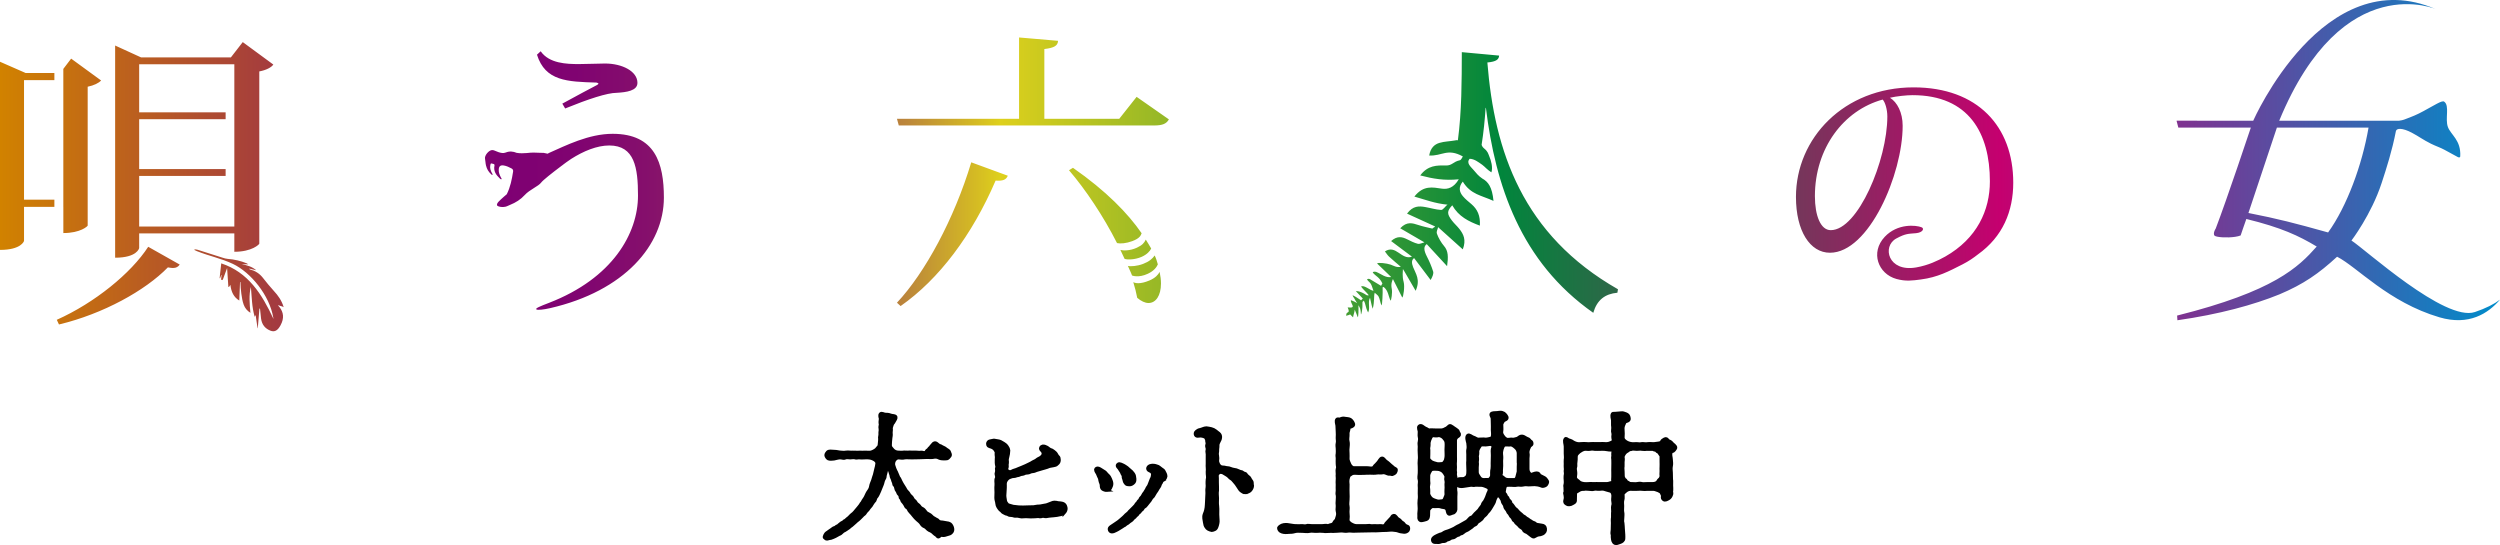 <?xml version="1.0" encoding="UTF-8"?><svg id="_レイヤー_1" xmlns="http://www.w3.org/2000/svg" xmlns:xlink="http://www.w3.org/1999/xlink" viewBox="0 0 884.769 192.91"><defs><style>.cls-1{stroke:#000;stroke-miterlimit:10;stroke-width:1.199px;}.cls-2{fill:url(#_名称未設定グラデーション_2);stroke-width:0px;}</style><linearGradient id="_名称未設定グラデーション_2" x1="884.769" y1="-120.562" x2="0" y2="-120.562" gradientTransform="translate(0 -61.944) scale(1 -1)" gradientUnits="userSpaceOnUse"><stop offset="0" stop-color="#008cca"/><stop offset=".2" stop-color="#c5006f"/><stop offset=".4" stop-color="#00863c"/><stop offset=".6" stop-color="#ded01c"/><stop offset=".61" stop-color="#d4ba24"/><stop offset=".636" stop-color="#bd8939"/><stop offset=".662" stop-color="#aa5f4b"/><stop offset=".688" stop-color="#9a3c59"/><stop offset=".715" stop-color="#8e2264"/><stop offset=".742" stop-color="#850f6c"/><stop offset=".77" stop-color="#800371"/><stop offset=".8" stop-color="#7f0073"/><stop offset="1" stop-color="#d18200"/></linearGradient></defs><path class="cls-1" d="m335.185,185.116c.341,0,1.122.244,1.366.635.244.39.488.732.585,1.513,0,.78-.196.926-.683,1.415-.244.244-1.074.391-1.464.537-.635.244-1.22.293-1.561.194-.439-.146-.879.293-1.122.488-.439.342-.732-.439-.927-.536-.244-.146-.683-.391-.83-.587-.341-.439-1.073-.926-1.659-1.122-.732-.39-.879-.878-1.513-1.22-.732-.244-1.122-.732-1.415-1.22-.244-.39-.78-.829-1.366-1.317-.439-.39-.927-.926-1.269-1.366-.439-.536-.634-.829-1.22-1.415-.488-.39-.585-1.268-1.074-1.464-.439-.196-.536-.732-.683-.927-.146-.196-.341-.635-.634-.927-.244-.244-.439-.439-.585-.975-.146-.585-.537-.439-.537-1.025,0-.293-.049-.585-.537-.977-.195-.146-.244-.633-.488-.975-.342-.488-.488-.781-.488-1.025-.049-.391-.195-.878-.439-1.025-.341-.245-.195-.585-.39-1.074-.196-.488-.244-.537-.391-1.123-.049-.194-.439-.829-.439-1.219,0-.342-.293-.878-.391-1.366-.244-.83-.488-1.269-.878-1.171-.244.048-.391.194-.585,1.122-.098.635-.342,1.074-.342,1.366,0,.39-.097.829-.39,1.22-.391.683-.391,1.415-.732,2.146-.293.585-.585,1.562-.829,2.05-.342.732-.635,1.512-.976,1.951-.293.342-.439.488-.537.977-.049.293-.244.635-.585.927-.293.293-.342.536-.635.926-.341.488-.244.537-.683.927-.439.439-.488.732-.732.977-.244.244-.536.439-.829.926-.244.439-.586.732-.83.878-.196.098-.391.488-.879.879-.341.293-.536.585-.878.829-.585.39-.683.585-.927.781l-.878.78c-.342.342-.683.587-.976.781-.244.146-.391.439-.927.732-.341.196-.78.585-1.025.684-.293.146-.537.194-1.025.683-.293.293-.537.536-1.025.684l-1.318.732c-.634.244-.927.487-1.512.633-.537.098-.781.098-1.366.293-.391.098-.635-.341-.878-.439-.196-.097-.049-.585.146-.926.195-.342.293-.587.927-.977.293-.146.927-.732,1.318-.927.293-.146.732-.633,1.122-.683.391-.049.635-.488.976-.585.391-.049.488-.391.879-.635.244-.146.439-.439.927-.635.488-.146.585-.585.878-.633.293-.049.342-.293.927-.732.341-.245.537-.391.878-.781.244-.293.537-.537.83-.781.195-.097.391-.293.83-.781l.732-.878c.195-.293.391-.39.732-.878.293-.439.537-.585.683-.927.195-.439.488-.536.634-.926.196-.488.927-1.318,1.122-1.855.342-.683.488-1.171.976-1.854.293-.391.732-1.026.83-1.904.049-.439.488-1.415.683-1.952.195-.878.488-1.415.634-2,.196-.83.293-1.171.488-2.049.146-.635.341-1.171.39-1.952.049-.537-.341-1.025-.878-1.366-.488-.293-1.22-.635-2.098-.683-.244-.049-.878-.049-1.561,0-.683.048-1.366.048-1.61,0-.439-.098-1.317.194-1.659,0-.488-.196-1.171,0-1.659,0-.732-.049-1.318-.146-1.659,0-.634.293-1.025.097-1.659,0-.878-.098-1.756.293-2.44.39-.732.097-1.513.146-2.001-.049-.341-.146-.83-.829-.83-1.219s.293-.83.537-1.074c.488-.488,1.269-.293,2.293-.245.976,0,1.757.293,2.44.293.585,0,.927.146,1.659,0,.488-.097,1.074-.048,1.708,0,.683.049,1.074-.048,1.659,0,.683.098,1.366,0,1.708,0,.341.049,1.171.049,1.903,0,.537,0,1.317.098,1.903,0,.39-.048,1.366-.487,1.951-.975.293-.244.391-.536.781-.927.244-.244.341-.439.341-.927,0-.439.196-1.317.146-1.951-.146-.587.196-1.172.098-1.904-.049-.633.195-.926.049-1.707-.195-.684.196-1.317.049-1.659-.098-.293-.049-1.317.049-1.756.049-.342-.488-1.269.049-1.806.342-.342,1.074.146,1.611.196.585.048,1.025-.049,1.903.293.732.293,1.659.048,1.854.683.098.342-.293,1.025-.732,1.708-.146.341-.391.39-.585.926-.146.488-.391,1.074-.342,1.366.098.488-.097,1.171-.049,1.659.098.683-.049,1.268-.098,1.61-.146,1.025-.146,1.855-.195,2.635,0,.733.391,1.026.927,1.659.488.537,1.171.878,2.049.878.585,0,1.171.098,1.61,0,.439-.097.976.049,1.561,0,.732-.048.927-.048,1.659,0,.341,0,.878-.048,1.61,0,.439,0,.879.146,1.611,0,.39-.048.976.391,1.561,0,.146-.097.341-.633.732-.829.341-.146.391-.536.732-.781.341-.194.391-.585.732-.829.391-.391.439-.635.781-.781.732-.39,1.22.635,1.951.878.244.049.391.098.83.391.293.194.976.39,1.366.78.293.293,1.073.537,1.22,1.074.244.536.44,1.025.244,1.317-.293.391-.732.927-1.025.977-.585.097-.732.048-1.464.048-.635,0-1.172-.146-1.611-.39-.585-.293-1.269-.244-1.464-.196-.878.245-1.806.049-2.684.098-1.073.048-2.001.097-2.684.097-.732,0-1.659.049-2.586.049s-1.952-.098-2.537,0c-.83.244-1.415,0-2.147,0-.781,0-1.22.585-1.464.926-.342.488-.439,1.366-.293,1.806.244.781.488,1.562.78,2.049.342.537.195.537.537,1.172.293.536.293.878.537,1.171.341.341.39.78.634,1.171.196.342.391.829.635,1.171.341.488.732,1.122.829,1.317.196.39.44.878.879,1.269.536.487.683,1.073.927,1.268.293.293.781.635,1.025,1.22.244.585.83.732,1.025,1.171.244.585.634.732,1.073,1.122.342.293.488.83,1.122,1.123.585.244.927.683,1.171,1.025.391.585.635.683,1.122.927.488.244.878.487,1.171.829.342.488.927.635,1.172.83.293.293.927.39,1.171.78.244.391.927.488,1.464.488l1.659.293Z"/><path class="cls-1" d="m376.654,181.407c-.39.439-.78.488-1.171.635-.391.097-.878.146-1.464.293l-1.269.146c-.732.097-1.025.048-1.561.146-.585.097-1.171.244-1.61.097-.732-.196-.781.098-1.366.098h-.244c-.488-.196-1.073,0-1.659,0-.44,0-.976.048-1.561.048-.293,0-.635,0-.976-.048-.683-.098-.83,0-1.415,0-.342,0-.585.048-.83.048-.146,0-.342-.048-.585-.097-.293-.049-.83-.245-1.464-.146-.585.048-.78-.196-1.366-.245-.635-.048-1.025-.048-1.317-.293-.342-.244-.781-.146-1.172-.439-.293-.194-.78-.341-.976-.633-.293-.439-.439-.342-.78-.732-.341-.439-.976-1.172-1.025-2.098-.049-.732-.342-1.22-.342-1.952l.049-1.952c0-.635-.098-1.61,0-2.488.097-.977-.244-1.806.146-2.587.293-.585-.293-1.317-.049-1.854.293-.83-.049-1.562.098-1.758.293-.439-.098-1.025-.098-1.756.049-.585-.049-1.074,0-1.415.146-.781-.097-1.317-.049-1.904.098-.39,0-.732-.341-1.219-.244-.391-.342-.537-.879-.878-.634-.391-1.464-.342-1.708-.879-.049-.194-.097-.341-.097-.487,0-.537.439-.878.732-.927.683-.097,1.22-.293,1.415-.293.293.049.976.196,1.464.244.683.098,1.074.293,1.903.83.44.293.879.536,1.269,1.122.244.342.488.732.586,1.416,0,.683-.196,1.756-.342,2.245-.391,1.171-.049,1.61-.146,2.146-.244,1.025.146,1.074-.195,1.903-.244.585.341,1.025.878,1.22.683.244,1.269-.439,2.049-.585.391-.049.635-.244,1.172-.439l1.22-.488,1.366-.585c.391-.146.732-.39,1.317-.633.391-.196.927-.44,1.317-.733.391-.244.976-.39,1.318-.732.488-.439,1.122-.585,1.464-.878.293-.194.976-.829.878-1.415-.097-.488-.146-.684-.488-1.025-.293-.293-.585-.585-.391-.977.293-.633.927-.633,1.464-.439.635.245.976.439,1.22.684.537.487,1.025.536,1.22.633.536.342.878.585,1.268.977.293.244.488.975.927,1.317.244.196.341.585.341.927v.536c-.097.683-.536.927-.732,1.123-.293.341-.732.439-1.317.536-.878.146-1.366.196-2.098.536-.537.146-1.317.439-1.806.537l-1.659.487c-.488.098-1.122.488-1.513.488-1.025,0-1.464.585-2.098.537-.976-.049-1.22.439-1.708.439-.83,0-1.22.487-1.805.487-.293,0-.732.293-1.269.293-.683,0-.879.196-1.269.293-.878.245-1.269.878-1.513,1.269-.293.439-.341,1.074-.293,1.61s-.049,1.171-.049,1.61c-.049.635-.049,1.123-.098,1.61-.098.635.098,1.513.195,2.197.049.439.146.536.439.975.146.196.342.585.879.683.341.049.927.342,1.512.439.488.098.976.049,1.806.196.634.097,1.074,0,1.806.049.439,0,1.025-.049,1.61-.049l2.001-.049c.83-.097,1.122-.244,2.001-.244.488,0,1.561-.293,2.001-.342.635-.048,1.074-.293,1.854-.585.732-.244,1.025-.585,2.196-.39.732.244,1.22.097,2.147.342,1.025.293,1.22,1.365,1.22,1.854,0,.439-.244.977-.586,1.366Z"/><path class="cls-1" d="m391.863,173.502c-.585.049-1.22-.196-1.61-.439-.342-.244-.439-.732-.439-1.268,0-.391-.196-.878-.391-1.366-.098-.293-.146-.439-.146-.585s0-.342-.146-.684c-.244-.536-.391-.732-.635-1.415-.097-.342-.683-.927-.683-1.464,0-.098,0-.245.098-.342.293-.293.683-.342,1.366.049.439.244.683.39,1.708,1.073.293.196.634.781,1.073,1.123.488.39.781,1.074.927,1.415.244.488.439,1.123.439,1.659,0,.488-.244,1.025-.488,1.513-.146.342-.683.635-1.074.732Zm19.908-3.708c-.83.439-.634.927-.976,1.269-.293.293-.244.829-.634,1.317-.391.439-.585,1.025-.781,1.268-.39.439-.488.732-.78,1.171s-.391.83-.781,1.123c-.439.341-.585.927-.78,1.122-.146.196-.537.635-.83,1.025-.391.439-.585.83-.83,1.025-.488.342-.78.488-.927.879-.146.39-.635.487-.878.926-.293.537-.635.439-.879.927-.244.488-.683.536-.878.927-.146.293-.683.488-.927.878-.342.488-.781.683-.976.829-.488.293-.635.635-1.122.83-.244.097-.391.293-.781.585-.439.146-.732.488-1.122.683-.39.196-1.073.684-1.268.781-.391.196-1.074.585-1.513.732-.196.049-.391.097-.537.097-.391,0-.683-.146-.878-.585-.244-.536.098-.926.537-1.219.585-.391.927-.635,1.317-.879.537-.341.78-.536,1.22-.829.439-.293.78-.683,1.22-1.025.488-.39.83-.732,1.122-1.025.244-.245.439-.537,1.074-.977.293-.194.536-.683.878-.926.391-.391.976-.927,1.171-1.172.293-.39.585-.487.781-.926.244-.537.536-.391.78-1.025.146-.342.537-.391.683-.83.195-.585.488-.635.78-1.074.342-.487.391-.829.683-1.122.342-.342.537-.927.683-1.074.293-.342.341-.781.634-1.122.196-.196.44-.635.586-1.123.195-.487.39-1.074.634-1.659.341-.439.488-1.365.488-1.707-.049-.684-.39-1.025-1.122-1.317-1.074-.439-.635-1.659.634-1.806.537-.097,1.22-.049,2.001.244.488.049,1.074.684,1.464.927.635.39.83.536,1.074,1.074.195.342.537.975.537,1.415v.196c-.146.732-.537,1.025-.781,1.171Zm-15.615-5.611c.293,0,.683.196,1.122.39.683.293,1.22.732,1.611.977.293.194.488.536.878.78.439.293,1.025.927,1.317,1.366.341.439.439,1.123.488,1.756.049.781-.097,1.123-.488,1.465-.341.293-.781.633-1.415.585-.683-.049-.878-.049-1.171-.342-.196-.196-.537-.683-.585-1.074-.098-.635-.391-.975-.342-1.415.049-.635-.391-.781-.488-1.22-.146-.537-.635-1.025-.976-1.659-.146-.293-.976-.829-.488-1.366.146-.194.341-.244.536-.244Z"/><path class="cls-1" d="m440.68,174.333c-.488.048-1.122-.439-1.464-.684-.488-.39-.635-.878-1.025-1.366-.196-.244-.488-.732-.683-1.025-.244-.293-.585-.732-.781-.926-.195-.196-.585-.733-.829-.83-.391-.196-.781-.585-.927-.781-.488-.536-1.269-.878-1.61-1.122-.439-.293-.683-.439-1.269-.488-.732-.097-1.415.732-1.366,1.269l.049.975c.049.781-.049,1.025,0,1.464,0,.83.098,2.001.049,2.733-.196,1.122,0,1.903,0,2.732,0,1.172-.098,1.806.049,2.83.098.635.049,1.269.049,2.197-.049,1.268.098,1.903.098,2.732.098.684-.146,1.708-.391,2.343-.195.585-.488.829-.683.926-.391.196-.781.342-1.025.342h-.097c-.927-.196-1.611-.536-1.952-1.171-.293-.439-.439-.83-.537-1.61-.098-1.025-.488-1.756-.049-2.929.244-.585.391-.975.488-1.464.098-.39.244-1.317.244-1.952s.098-1.171.098-2c0-.488.097-1.416.097-2.001,0-.78-.097-1.074.049-1.952.097-.585,0-.926,0-1.415,0-.39,0-1.123.049-1.416.293-.878-.049-1.658,0-2.781.146-.927-.098-1.854,0-2.83.049-1.025-.049-1.707,0-2.781.098-.927-.244-1.464-.049-2.098.244-.732-.391-1.025-.049-1.952.196-.585-.146-.975-.097-1.61-.098-.244-.293-.878-.683-1.074-.244-.097-.732-.342-1.659-.39-.391,0-1.561.439-1.708-.585v-.146c0-.391.195-.635.391-.781.341-.196.634-.536,1.122-.585.83-.146,1.561-.635,2.293-.635h.146c.585.098,1.171.146,1.659.293.634.196,1.025.342,1.512.732.342.342.927.684,1.122.878.537.439.635.977.585,1.465-.049.633-.341,1.073-.439,1.268-.39.683-.488,1.074-.488,1.561.049.635-.146,1.074-.098,1.659.049.488-.244,1.171-.049,1.855.097.878.146,1.122.049,1.659-.146.732.488,2.146,1.317,2.391.635.194,1.025.048,1.561.244.44.146,1.122.049,1.708.342.244.097.927.341,1.22.341.537.049,1.22.245,1.659.488.634.39,1.22.244,1.512.585.439.488.83.098,1.172.732.341.537.78.684,1.073,1.025.293.342.391.83.781,1.22.244.342.244.635.244.927v.293c0,.049.049.049.049.097.049.098.049.196.049.342,0,.536-.293,1.171-.683,1.61-.39.439-.976.684-1.854.83Z"/><path class="cls-1" d="m492.445,183.262c.146-.196.293-.733.781-.781.732-.098.927.878,1.561,1.22.537.293.732.487,1.025.878.195.293.878.536,1.025.829.391.732,1.122.83,1.366.977.146.097.341.341.244.926-.049.488-.537.781-.976.927-.537.146-.732,0-1.366-.049-.683-.048-1.122-.293-1.513-.39-.585-.196-1.025-.097-1.317-.196-.732-.194-1.903.049-2.537.049-1.025.049-1.805,0-2.586.097-.732.098-1.659.049-2.489.049l-2.488.049c-1.025,0-1.561.048-2.489.048-.78,0-1.756.098-2.488,0-1.025-.146-1.61.196-2.44.049-.635-.146-1.611-.097-2.489,0-.976.097-1.61.049-2.44.049s-1.903.146-2.489,0c-.78-.098-1.659-.049-2.39,0-.83.048-1.757-.196-2.44,0-.878.194-1.805,0-2.44,0-.732,0-1.659-.098-2.391,0-.732.194-1.464.39-2.488.341-.732.098-1.806.146-2.537-.146-.927-.341-.927-.829-1.074-1.122s.244-.683,1.074-1.123c.83-.341,1.903-.293,2.537-.146,1.073.098,1.561.342,2.488.294.585,0,1.074.097,1.854,0,.488-.098,1.269.244,1.806,0,.391-.196,1.366,0,1.854,0s1.366.048,1.854,0c.683-.049,1.22.048,1.952,0,.781-.049,1.317-.196,1.952,0,.244.048.488-.245,1.122-.342.536-.098.927-.391,1.073-.781s.635-.683.83-1.074c.146-.39.195-.633.342-1.122.195-.684.195-1.074,0-1.903-.147-.537.049-1.269,0-1.952-.098-.585-.049-1.025,0-1.855.049-.585.097-1.415,0-1.806-.196-.439.049-1.464,0-1.854-.049-.439,0-1.074,0-1.855,0-.829-.098-.975,0-1.854.097-.391-.098-1.317,0-1.855.049-.39-.147-1.366,0-1.806.293-.78,0-1.025,0-1.854,0-.781-.049-1.074,0-1.855.049-.439-.196-.975,0-1.806.049-.39.049-1.122,0-1.854-.049-.342-.147-1.22,0-1.806.195-.732-.049-1.415,0-2.098.049-.439.049-1.415,0-2.049l-.098-2.098c-.049-.585-.488-1.61-.049-2.148.244-.293.879.049,1.22-.146.341-.194.976-.39,1.708-.194.439.097,1.171.048,1.708.341.342.196.83.635,1.122,1.416.341.683-.439,1.122-1.171,1.268-.439.098-.391.537-.488,1.026-.195.633-.293.975-.244,1.658.049.488-.244,1.758,0,2.343.195.732.049,1.903,0,2.391-.098.683,0,1.268,0,1.854,0,.781.049,1.269,0,1.903-.049.537.39,1.562.683,2.148.391.732,1.025,1.122,1.366,1.122h4.733c.781,0,1.513.293,2.148,0,.39-.194.488-.683.878-.975.39-.293.536-.635.83-.878.439-.391.878-1.562,1.464-1.562s.927.878,1.464,1.171c.391.245.878.684,1.074.879.391.439.78.633,1.025.878.391.39.683.633,1.171.829.293.097.293.39.146.878-.195.684-.683.732-.927.927-.488.342-.732-.049-1.22,0-.634.097-1.025-.244-1.269-.293-.537-.146-.634-.293-1.171-.196-.927.196-1.317-.049-2.196.098-.732.146-1.561.048-2.147.048-.878-.048-1.61.049-2.098.049l-2.05.049c-.537,0-1.561-.146-2.147,0-.439.097-.732.439-1.171.683-.293.146-.537,1.122-.585,1.415-.196.977.097,1.806,0,2.44,0,1.025-.049,1.708,0,2.391.097,1.025,0,1.561,0,2.391,0,.585-.196,1.561,0,2.342.146.732-.098,1.708,0,2.391.097.635.097,1.952,0,2.44-.049.487.341.926,1.025,1.415.391.244,1.269.684,1.952.684h3.416c.78,0,1.269-.148,1.659,0,.439.097,1.269-.049,1.659,0,.391,0,.878.097,1.561,0,.585-.098.927.244,1.561,0,.634-.245.488-.733.927-1.074.244-.196.488-.537.878-.927l.78-.829Z"/><path class="cls-1" d="m515.178,180.383c0,.293-.488,1.074-.927,1.122-.732.146-1.171.585-1.513.342-.536-.39-.39-1.22-.683-1.659-.196-.39-.683-.585-1.172-.635-.78-.048-1.269-.439-2.049-.341-.732.048-1.074,0-1.806,0-.585,0-1.464,1.025-1.464,1.464l-.049,1.806c-.098.732-.196,1.122-.732,1.317-.439.196-1.073.244-1.512.39s-1.025-.146-1.074-.78c0-.585.049-.927,0-1.659.049-.878.196-1.61.098-2.44-.049-.732-.098-1.756,0-2.342.146-.781.098-1.562.049-2.391-.049-.975.098-1.756,0-2.391-.097-.683.196-1.659,0-2.342-.244-.585-.049-1.659,0-2.391,0-.537.049-1.464,0-2.342-.049-.635-.097-1.806,0-2.391.146-.635,0-1.659,0-2.294-.049-.732-.049-1.464,0-2.293.049-.342-.195-1.269,0-1.806.098-.391.196-1.123,0-1.758-.097-.341,0-1.365,0-1.804,0-.488-.536-1.465-.049-1.904.683-.633,1.513.488,2.147.733.683.244,1.074.732,1.464.633.391-.097,1.269,0,1.903,0,.488.049,1.171-.048,1.903,0,.635.049.927-.048,1.415-.244.488-.293.488-.244.878-.439.342-.196.439-.439.976-.83.196-.146.83.196.976.342.342.293.635.439,1.122.781.537.488.878.488.976.975.049.391.341.537.391.83.097.536-.391.683-.83,1.025-.391.342-.585.878-.585,1.122v5.66c0,.684.049,1.513,0,1.952-.098.684,0,1.366,0,1.903,0,.781-.098,1.171,0,1.513.146.342-.146.878.049,1.513.098.196.098.585.049.829-.049.245-.049.342-.049.635v.585c.098-.342.391-.585.83-.732.585-.196,1.073-.196,1.903-.196.488,0,.878-.341,1.122-.536.488-.39.537-.975.585-1.317.098-.781,0-1.317,0-2.245,0-.732-.097-1.513,0-2.294.049-.536-.049-1.365,0-2.245,0-.633-.097-1.171,0-1.61.244-.78.049-1.806,0-2.439-.195-.83-.634-2.05-.049-2.636.439-.439,1.366.488,1.903.635.585.146,1.269.732,1.757.732.732,0,1.805-.146,2.732,0,.439,0,1.22-.194,1.561-.293.341-.097.732-.244.78-.635.196-1.025,0-1.804,0-2.39.049-.977,0-1.416,0-2.098l-.049-1.952c0-.585-.927-1.562-.098-1.855.391-.146.537-.097,1.074-.146.439-.048.927,0,1.61-.146.585-.097,1.269.196,1.513.342.342.244.732.683,1.025,1.317.196.732-.635.878-1.074,1.171-.244.146-.78,1.123-.78,1.416,0,.878.097,1.659,0,2.245-.196.732.097,1.365.585,2,.293.391.487.684,1.171,1.025.487.245,1.659-.146,2.146,0,.293.098.878-.097,1.464-.244.488-.097.879-.585,1.269-.732.439-.196.878-.098,1.268.097.439.245,1.026.635,1.318.684.439.097.78.732,1.025.878.341.146.439.439.439.878,0,.487-.585.487-.83,1.025-.536,1.122-.633,1.659-.585,2.196.196.83,0,1.22,0,1.952v3.806c0,.927.488,1.416.781,1.758.342.39.635.048,1.707-.245.83-.244,1.416-.048,1.611.537.097.293.926.536,1.756,1.025.536.341.585.585.829.878.342.439.342.635.098,1.122-.245.488-.293.585-.878.83-.587.194-.781.146-1.123,0-.732-.342-1.952-.488-2.391-.488l-2.098.097c-.732-.048-1.122-.146-1.952.049-.732.196-1.365-.049-2.098.049-.732.194-1.512.048-1.951.048-.342,0-1.269-.048-1.562,0-.342.049-.878.342-.927,1.123-.097.878-.487,1.464.245,2.098.194.194.244.829.585.975.244.097.39.878.585,1.025.488.439.683.635.732,1.123,0,.293.536.487.829,1.025.098.194.635.927.83,1.025.341.196.732.683.927.927.146.146.732.732.975.878.536.39.585.683,1.025.829.39.146.732.635,1.074.781.293.097.927.683,1.171.781.293.097.732.585,1.22.683.635.146.683.585,1.22.683.487.049.926.196,1.756.293.683.098,1.122.342,1.22,1.22.097.878-.342,1.171-.488,1.366-.245.342-.781.488-1.22.635-.244.049-1.025.097-1.415.342-.635.293-.879.536-1.074.487-.391-.097-.927-.585-1.269-.829-.39-.245-.829-.732-1.171-.83-.536-.194-.927-.439-1.074-.878-.194-.39-.683-.683-1.025-.878-.439-.293-.536-.635-.926-.927-.342-.293-.83-.683-.927-.975-.245-.488-.732-.439-.83-.975-.194-.537-.536-.732-.78-1.026-.245-.341-.391-.878-.732-1.073-.196-.098-.391-.878-.684-1.171-.39-.439-.585-.684-.732-1.416-.049-.439-.829-1.171-.829-1.659s-.293-.633-.537-1.122c-.146-.391-.439-.488-.635-.732-.293-.391-.732-.146-.926.194-.585.879-.684,1.562-.83,2.001-.194.536-.683,1.171-.829,1.513-.146.341-.732,1.122-.878,1.366-.293.439-.732.683-1.074,1.317-.195.341-.976.829-1.22,1.22-.341.585-.634.829-1.269,1.268-.244.146-.683.342-.878.732-.293.488-.488.585-.878.732-.488.196-.634.537-.878.684-.439.293-.683.439-.927.633-.488.342-.585.439-.976.585-.39.146-.585.245-.975.585-.488.391-.683.537-.976.537-.488.048-.635.536-.976.536-.293,0-.537.146-1.025.488-.439.39-.732.39-1.074.439-.634.097-.83.39-1.025.488-.488.244-.878.146-1.025.39-.146.196-.732.439-1.22.39-.537-.048-1.122.342-1.464.342-1.22-.097-1.903.196-2.147-.585-.244-.732.488-1.268,1.22-1.61.391-.146,1.025-.536,1.269-.585.293-.097.635-.097,1.074-.391.683-.487,1.22-.633,2.049-.878.683-.244,1.269-.536,1.903-.829.39-.196,1.171-.781,1.854-1.025.634-.342,1.073-.635,1.805-1.025.683-.342,1.074-.537,1.659-1.269.293-.341.488-.536.83-.633.293-.098.439-.146.83-.684.341-.488.585-.635,1.171-1.22.439-.439.732-.633,1.025-1.219.098-.196.732-.83.878-1.22.146-.635.439-.878.781-1.317.244-.342.585-1.172.683-1.366.146-.245.244-.781.536-1.464.196-.488.488-.781.44-1.366-.049-.635-.488-.781-1.025-1.025-.927-.391-1.415-.585-2.342-.537-.585.049-1.317-.097-1.659,0-.585.196-1.025-.097-1.61,0l-2.245.342c-.634.097-1.464.244-2.293-.196-.635-.439-.732-.585-.878-.975,0,.146.049.342.049.439.049.635,0,1.756.049,2.245.196.975.049,1.268.049,2.245v4.587Zm-9.613-10.247c.098.683.098,1.22,0,1.513-.195.732,0,1.268,0,1.561,0,.635.049.878,0,1.513,0,.342.439,1.22.976,1.707.634.537,1.561.733,1.952.879.683.244,1.269,0,1.805,0,.488,0,.879-.391,1.025-.879.195-.585.585-1.122.488-1.707-.049-.293,0-1.122,0-1.513,0-.293.098-.878,0-1.561-.049-.488.146-.781,0-1.513-.244-.684.049-1.22,0-1.513-.098-.39-.488-1.122-1.025-1.708-.342-.39-1.269-.878-1.952-.878-.341,0-1.22-.097-1.806,0-.537.098-.683.342-.976.878-.39.635-.536,1.269-.488,1.708v1.513Zm.976-6.734c.391.342,1.561.635,1.952.732.39.146,1.22.049,1.805,0,.488-.048.585-.146,1.025-.781.293-.39.39-.829.488-1.512.098-.585,0-1.904,0-2.733,0-.732.146-1.756,0-2.684-.098-.536-.439-.975-.927-1.513-.536-.585-1.512-.927-1.854-.781-.634.196-1.512,0-1.805,0-.342,0-.732.293-.927.781-.293.684-.439.927-.537,1.464-.146.439,0,.977-.097,1.513-.146.585-.146.878-.049,1.464.049.977-.049,1.708-.049,2.636,0,.683.293.878.976,1.415Zm16.2,3.659c0,.781.391,1.172.78,1.806.342.635.976.927,1.611.927.391,0,1.317-.097,1.561,0,.341.097,1.269-.732,1.269-1.61,0-.536-.049-1.513.146-2.245.097-.585.049-1.464.049-2.001,0-.633.049-1.561.049-2.049,0-.39.049-.829,0-1.22-.097-.829,0-1.317,0-1.61,0-.39.439-.829.146-1.317-.585-.927-1.61-.342-2.537-.342-.293,0-1.172-.048-1.561,0-.244.049-.391.293-.83.977-.293.488-.635,1.171-.488,1.854.049.781-.293.977-.097,1.758.097.829-.146,1.415-.049,1.804.098.488-.049.977-.049,1.611v1.658Zm13.224,2.733c.488,0,.829-.536.927-.975.097-.537.39-1.317.488-1.904.048-.536-.049-1.073,0-1.658,0-.439.097-1.318,0-1.659v-1.659c-.049-.39.048-1.074,0-1.708-.098-.683-.342-1.317-.977-1.854-.536-.488-1.268-1.074-1.854-.977-.439.098-1.074-.048-1.708,0-.293,0-.781.196-.975.733-.196.487-.342.732-.439,1.365-.245.927.048,1.855,0,2.537-.049.585-.098,1.562-.049,2.001,0,.39.049,1.268-.049,1.952-.097.732.098,1.268-.146,1.952-.293.633.585.78.977,1.219.536.585,1.219.635,2.098.635h1.707Z"/><path class="cls-1" d="m566.31,157.059c.585,0,.926-.098,1.658,0,.391.048,1.269.048,1.952-.293.342-.146.585-.196.927-.488.39-.342-.049-1.22,0-1.708.049-.633.146-1.025,0-1.365-.244-.684.097-1.513-.049-2.294-.097-.439,0-1.268-.048-2.196-.049-.635-.439-1.513-.049-2.245.097-.196.536-.049,1.22-.146.635-.097,1.074-.049,1.756-.146.732-.097,1.025.097,1.756.342.635.244.977.633,1.074,1.415.293,1.025-1.025,1.123-1.317,1.317-.244.146-.293.635-.585,1.123-.342.78-.293,1.464-.245,1.854.098.635.049,1.708,0,2.636,0,.683.537,1.122,1.026,1.464.439.293,1.122.633,2,.732.342.097,1.269,0,1.806,0,.683,0,1.122.194,1.756,0,.439-.098,1.513.194,2.294,0,.975-.098,1.659.097,2.293,0,.391-.049,1.269-.146,1.513-.196.391-.097.878-.146.977-.439.194-.536.536-.683,1.122-1.025.536-.244.781,0,1.025.342.293.439.927.439,1.269.829.39.488.683.732,1.073,1.025.293.245.537.635.488.878-.049.293-.488.732-.585.927-.196.342-.878.293-.975.488-.488,1.073,0,1.903,0,2.781.097.635.146,1.756,0,2.294-.196.926,0,1.61,0,2.293l.048,2.294c.146.829,0,1.561.049,2.293,0,.439.097,1.269.049,1.562-.196.732.097,1.074,0,1.415-.245.927-.635,1.317-1.025,1.562-.488.293-1.269.781-1.758.39-.39-.342-.487-.488-.39-1.122.049-.488-.196-.684-.39-1.171-.146-.342-.293-.488-1.123-.878-.829-.342-1.513-.537-2.098-.488-.536.048-1.22-.049-1.806,0-.585.048-1.219.097-1.854,0-.488-.098-1.366,0-1.855,0-.487-.049-1.513.048-1.854,0-.635-.098-1.464.146-2.001.585-.439.39-1.025.829-1.074,1.171-.048.439.146,1.513-.097,2.148-.196.536-.049,1.561-.049,2.049,0,.829-.097,1.61,0,2.049.196.878.049,1.464.049,2.049-.049.927-.146,1.366.049,2.001.097.683.097,1.464.146,2.049l.146,2.049c.048.439,0,.83,0,1.366,0,.635-.684,1.122-1.22,1.268-.829.293-1.317.537-1.806.342-.781-.342-.829-1.317-.878-1.806-.146-.585.097-.878-.097-1.219-.196-.537.097-1.611.048-2.05,0-.487.049-1.22.049-2.049,0-.878-.097-1.122.049-2,.048-.488-.049-1.465.048-2.05.049-.487-.146-1.513,0-2,.293-.83.049-1.123,0-2.049-.048-.587.196-1.562,0-2.148-.097-.39-.293-1.025-1.073-1.171-.585-.097-1.513-.488-2.001-.585-.488-.146-1.22-.049-1.756,0-.635.048-1.366-.196-1.806,0-.585.194-1.366,0-1.806,0-.585,0-1.268-.146-1.756,0-.878,0-1.366.097-2.049.585-.781.439-1.123.635-1.025,1.074.048.878-.098,1.365-.049,2.098.097.878-.488,1.025-.975,1.317-.587.439-1.465.39-1.659.341-1.171-.487-1.074-1.025-.977-1.415.488-1.61-.293-2.44,0-2.879.196-.244,0-.927.049-1.415.049-.684-.196-.732.049-1.464.194-.878-.098-1.855,0-2.879.048-.342.194-.975.048-1.464-.097-.391.146-.781,0-1.464-.048-.245,0-.927,0-1.416,0-.439-.048-1.074,0-1.464.146-.732,0-1.513,0-2.148v-2.488c0-.878-.536-1.952-.048-2.635.293-.439.633.146,1.171.342.341.097.829.244,1.074.39.536.39,1.219.781,2.049.927.439.097,1.22,0,1.561,0,.488,0,.878-.098,1.61,0,.342.048,1.026.097,1.562,0,.342-.049,1.22,0,1.61,0h1.708Zm4.537,10.393c0-.585-.049-1.513,0-2.342.049-.732,0-1.659,0-2.391,0-.488-.146-.684,0-1.269.049-.244-.146-1.025.146-1.756.097-.342-.488-.488-1.074-.488-.829,0-1.219-.194-2.049-.244-.732-.049-1.025,0-1.707,0-.732,0-1.123.049-1.708,0-.39-.097-1.074-.146-1.854,0-.733.097-1.22-.097-1.855,0-.683.146-1.317.536-1.855.927-.78.732-1.122,1.025-1.122,1.806,0,.585,0,1.365-.097,1.804-.146.733.048,1.465-.098,1.806-.194.391-.097,1.123,0,1.61.098.635,0,1.269-.048,1.611-.146.78.194,1.171,1.025,1.756.244.244.536.536,1.025.683.196.049.439.196,1.025.245.342,0,.975.097,1.756,0,.684-.098,1.123.048,1.806,0,.683-.049,1.122,0,1.806,0h1.756c.585,0,1.22.097,2.098-.245.244-.097.536-.097.732-.146.244-.048.39-.097.39-.194,0,0-.048-.196-.048-.245-.098-.196-.098-.439-.098-.683,0-.342.049-.635.049-.977v-1.268Zm12.102-8.491c-.488.049-1.171.097-1.806,0-.537-.146-1.22,0-1.855,0-.683,0-1.464-.196-1.806,0-.293.146-.683,0-1.025.293-.293.293-.536.342-1.025.683-.635.488-1.122,1.513-1.074,1.855.146.683.049,1.317,0,1.659-.048.39.049,1.366,0,1.659-.146.487,0,1.171,0,1.658,0,.587.049,1.026.049,1.659,0,.537.146.439.293.927s.635.439.781.878c.196.488.683.439.975.732.245.245.635.245,1.074.245.684,0,1.366.097,1.806,0,.439-.098,1.122-.196,1.806,0,.39.097,1.171,0,1.854,0h1.806c.83,0,1.659-.196,2.049-.977.146-.342.635-.635.781-.878s.342-.781.293-.975c-.097-.439,0-1.025,0-1.659,0-.391-.048-1.22,0-1.61.049-.439,0-1.269,0-1.659v-1.659c0-.39,0-.585-.341-.927-.196-.196-.44-.829-.733-.927-.536-.146-.487-.633-1.025-.683-.439,0-.633-.293-1.025-.293h-1.854Z"/><path class="cls-2" d="m864.981,35.958c-.742-.506-3.319,1.227-7.307,3.378-2.391,1.296-3.715,1.823-6.893,3.015-.249.093-1.201.346-1.793.381l-.591-.003h-41.765c22.578-54.75,56.352-39.094,55.528-39.452-39.796-17.286-64.727,39.452-64.727,39.452h-16.117c-4.411,0-11.264-.061-11.021,0l.637,2.438h25.653s-8.588,25.74-12.421,35.709c-.43.651-.644,1.412-.644,1.738,0,.761.203.971,1.386,1.188,1.721.326,5.908.387,8.076-.473,0,0,1.537-4.574,2.014-5.83,12.416,3.033,18.564,5.949,24.912,9.752-6.477,7.303-15.069,15.821-49.413,24.434l.11,1.656c14.63-2.067,27.075-5.473,36.11-9.166,8.468-3.565,13.905-7.338,20.4-13.32,7.078,3.581,18.11,16.108,36.22,21.441,10.454,3.081,17.276-1.373,21.434-6.249-2.071,1.566-4.919,3.049-8.89,4.387-10.585,3.563-38.816-22.212-43.675-25.304,0,0,6.979-9.114,10.659-20.303,1.727-5.251,3.73-11.488,5.08-18.479l.012.006c.206-.937,2.104-1.231,5.61.62,2.506,1.323,3.874,2.441,6.76,3.882,1.732.864,3.319,1.353,4.792,2.158,2.522,1.38,4.255,2.34,4.704,2.566.267.138.848.327.88-.298.289-5.709-3.278-7.464-4.357-10.296-1.114-2.928.722-7.609-1.362-9.031v.003Zm-69.245,39.421l10.071-30.212h32.438c-2.259,13.148-7.641,27.866-14.311,37.102-11.699-3.271-17.716-4.838-28.198-6.891h0Zm-83.231-10.738c0-19.846-12.588-33.721-35.282-33.721-24.624,0-41.622,18.009-41.622,38.774,0,12.036,4.962,19.754,12.037,19.754,13.782,0,25.727-27.748,25.727-44.93,0-4.685-1.929-8.361-4.502-9.923,2.297-.55,5.972-.918,7.993-.918,20.03,0,27.38,13.598,27.38,30.504,0,10.238-4.549,20.234-15.822,26.632-2.66,1.467-5.97,3.076-10.238,3.83-10.013,1.767-12.183-7.468-7.068-10.234,3.383-1.831,4.35-1.64,6.957-1.877,2.429-.221,3.092-1.656,1.988-2.098-1.934-.774-8.503-1.436-13.024,3.378-5.218,5.557-2.298,13.142,4.131,14.917,3.335.921,5.641.572,8.636.184,6.007-.778,9.963-2.912,14.82-5.382,2.089-1.062,3.905-2.323,5.36-3.471,8.833-6.286,12.53-15.301,12.53-25.419h0Zm-64.592,16.815c-3.584,0-5.605-5.145-5.605-12.037,0-16.998,10.198-30.413,23.981-34.18.826.826,1.653,3.399,1.653,5.972,0,15.436-10.382,40.244-20.029,40.244h0Zm-75.302,20.923l-.204,1.219c-4.369.406-7.213,2.54-8.534,7.111-25.806-18.084-34.645-45.211-37.998-72.541h-.102c-.29,4.341-.723,8.713-1.417,13.075.117.409.356.85.849,1.255,1.466,1.208,1.458,1.895,1.89,2.884.593,1.355,1.315,3.92.722,5.615-1.185-.847-1.12-.78-1.808-1.411-.517-.474-.969-.941-1.44-1.27-1.412-.988-2.739-2.053-4.438-2.125-1.311,1.481.377,2.809,1.278,3.858,1.099,1.281,1.785,2.189,3.182,3.13,2.124,1.168,3.498,3.025,3.972,7.922-4.24-1.968-8.053-2.229-10.871-6.833-1.655,2.036-1.17,3.72.027,5.157.903,1.083,2.02,1.939,3.075,2.852,2.036,1.762,3.178,4.05,2.939,7.575-3.972-1.47-7.526-3.23-9.766-7.19-1.91,2.026-1.947,3.021-.084,5.433.808,1.054,1.813,1.909,2.626,2.957,1.418,1.82,2.475,3.82,1.187,7.205-2.971-2.674-5.713-5.139-8.754-7.873-.058.746-.702,1.43-.393,2.355.467,1.372,1.561,3.247,2.479,4.29,1.558,1.767,1.563,3.897,1.109,7.173-2.651-2.875-4.874-5.289-7.207-7.815-1.09.813-1.144,2.068.097,4.471.853,1.651,1.603,3.404,2.173,5.221.224.724-.163,1.75-.883,3.014-1.923-2.549-3.848-5.094-5.852-7.751-.963.71-.904,1.744-.341,3.218.88,2.295,2.668,4.397.889,8.363-1.451-2.508-2.674-4.619-3.898-6.724-.198-.337-.403-.663-.609-.99-.004.767-.309,2.582.264,4.591.446,1.574-.099,5.324-.492,5.509-1.103-2.183-2.208-4.363-3.307-6.545-.173.457-.826,1.553-.405,3.493.268,1.235-.155,4.055-.433,4.146-.809-1.612-.748-3.477-2.432-4.837-.129.035-.254.068-.383.102.097,2.081-.143,6.365-.364,6.429-.507-.902-.558-2.252-1.065-3.153-.323-.574-.921-.88-1.36-1.337-.408,1.22.005,2.992-.706,5.676-.474-1.259-.613-2.607-.968-3.899-.867,1.498.155,3.736-.669,5.204-1.053-2.064-.728-2.728-1.537-4.235.003.31-.482.305-.465.596.125,2.499-.383,4.293-.527,4.356-.123-2.193-.364-2.404-.915-3.284.12,1.507.004,4.193-.207,4.264-.346-.776-.449-1.296-1.074-2.706-.157,1.334-.475,1.708-.596,2.735-.487-.482-.778-.776-1.09-1.086-.243.393-1.067.269-1.298.647-.288-2.118,1.647-.424.474-3.083,3.458.426.843-1.353,1.157-2.559.903.317,1.578.666,2.198,1.041-.152-.251-.401-.635-.676-1.041-.363-.829-.606-.867-.968-1.698.133-.138,1.964.977,3.032,1.751.204-.211.412-.42.617-.633-.806-.854-1.613-1.707-2.423-2.561.123-.143,1.455-.162,3.759,1.36.212.142.525.068.788.043-.819-1.084-1.95-1.975-2.746-3.07,1.075-.702,3.067,1.316,4.401,1.492-.339-.795-.484-1.639-.914-2.413-.319-.569-1.056-1.031-1.372-1.598.149-.198.503-.327.997-.133,1.509.952,2.463,1.436,3.969,2.385.113-.17.361-.679.474-.851-1.118-2.341-2.325-2.463-3.418-3.86.091-.226.434-.405,1.204-.226,1.961.806,3.235,2.146,5.338,1.834-1.666-1.601-3.335-3.2-5-4.801.241-.441,3.427-.094,4.816.408,1.095.396,2.047,1.085,3.582.763-1.392-1.183-2.794-2.35-4.145-3.585-.572-.518-.996-1.232-1.487-1.858,3.979-2.592,5.81,3.223,9.573,1.855-2.556-1.909-4.9-3.662-7.382-5.525,2.233-1.977,3.952-1.478,5.691-.614,1.219.606,2.445,1.25,3.75,1.577.688.173,1.545-.312,2.35-.505-2.933-1.706-5.601-3.259-8.569-4.982,2.401-2.537,4.378-1.813,6.439-1.147,1.84.6,3.082.812,4.968,1.268.083-.299.85-.467.931-.767-3.24-1.482-6.481-2.968-9.924-4.542,2.089-2.812,4.252-2.711,6.434-2.326,1.876.325,3.712.914,5.609,1.026.75.045,1.562-1.423,2.297-1.863-4.427-.425-7.673-1.694-11.747-2.865,3.246-4.136,6.542-3.246,9.744-2.805,2.074.291,4.217-.304,5.972-3.313-5.08.51-9.072-.172-13.641-1.369,2.688-3.605,5.9-3.592,9.066-3.515,2.262.057,2.562-1.355,4.952-1.851.499-.101.917-1.159,1.061-1.354-5.49-3.053-7.417-.043-11.906-.332.472-2.739,1.915-3.937,3.576-4.449,1.818-.557,3.727-.542,5.59-.887.128-.023.256-.048.383-.073l.605.009c1.373-10.408,1.357-20.914,1.39-31.177l13.207,1.218c-.102,1.322-.914,2.134-4.166,2.439,2.54,31.496,12.396,60.959,46.228,80.264l-.004.002Zm-228.876-44.933l12.933,4.742c-.539,1.293-1.508,1.94-4.311,1.725-8.299,19.291-20.046,34.918-33.626,44.403l-1.293-1.185c9.915-10.562,20.262-29.638,26.297-49.684h0Zm69.945-15.196c-.862,1.51-2.156,2.156-5.281,2.156h-90.314l-.647-2.372h43.218V13.26l13.795,1.185c-.108,1.726-1.294,2.48-4.85,2.911v24.679h26.512l6.143-7.759,11.424,7.975h0Zm-13.047,55.245c-.442-1.276-.93-2.071-1.463-3.383,1.015.255,3.366.05,5.351-.707,2.179-.831,3.313-1.825,4.132-2.992.669,1.449.705,1.834,1.115,3.145-.406.96-1.345,2.297-3.523,3.315-3.396,1.588-5.611.621-5.611.621h0Zm9.77-1.271c.32,1.499.474,2.879.474,4.117,0,4.31-1.832,6.897-4.419,6.897-1.185,0-2.586-.646-3.987-1.832-.326-1.771-.799-3.632-1.394-5.555.667.367,2.344.838,5.745-.603,2.054-.87,3.072-2.029,3.582-3.023h0Zm-2.989-8.272c-.418.944-1.531,2.135-3.41,2.958-2.355,1.032-5.085,1.059-6.005.697-.391-.882-1.055-2.268-1.479-3.155.933.274,3.406.343,5.832-.792,1.95-.912,2.56-1.662,3.156-2.862.504.814,1.48,2.369,1.906,3.153h0Zm-12.088-1.921c-4.821-9.533-11.2-19.04-16.997-25.783l1.401-.862c11.768,8.2,19.485,16.154,24.303,23.164-.312.788-.618,1.779-3.34,2.799-2.102.788-4.197.952-5.367.682Zm-196.319-49.354c3.827-2.115,11.38-6.143,12.387-6.647.201-.202.403-.302.403-.403,0-.201-.302-.302-.705-.403-10.273-.302-18.128-.504-21.048-9.87l1.309-1.208c3.021,4.33,9.165,4.531,13.495,4.531,3.323,0,6.747-.201,9.265-.201,6.043,0,11.481,2.719,11.481,6.848,0,2.82-3.928,3.323-7.352,3.524-3.323,0-10.071,2.216-18.229,5.54l-1.007-1.712h.001Zm3.148,19.553h0c-.515.381-1.211.816-1.728,1.199-.299.223-.599.444-.897.665-.218.17-.433.326-.655.506l-.01-.006c-3.586,2.693-6.696,5.164-7.325,5.999-.955,1.327-4.106,2.52-5.811,4.407-1.442,1.593-3.21,2.709-5.198,3.499-.992.397-1.288.707-2.376.753-.558.022-1.501.003-2.156-.433-.546-.787.852-1.847,2.372-3.239.208-.194.982-.839.982-.839,1.276-2.525,1.806-5.257,2.241-8.016.078-.509-.107-.88-.586-1.131-.861-.455-1.738-.871-2.706-1.032-1.189-.204-1.728.266-1.793,1.462-.056,1.04.337,1.944.796,2.831.09.167.259.3.218.558-.301.114-.487-.121-.656-.28-1.293-1.225-2.281-2.567-1.868-4.525.141-.668-.568-.601-.945-.743-.412-.156-.452.226-.516.506-.238,1.064.089,2.012.586,2.926.088.162.267.291.217.524-.258.163-.402-.056-.544-.187-.915-.839-1.492-1.824-1.796-3.074-.198-.804-.185-1.603-.345-2.398-.228-1.131,1.325-2.995,2.476-3.055.296-.016.575.052.848.164.472.192.938.405,1.42.562.855.278,1.713.5,2.615.131,1.288-.522,2.619-.399,3.835.125,2.466.423,4.869-.193,6.088-.091.831.085,3.133.056,3.487.107.202.03.715.137,1.396.287l.465-.261c5.949-2.62,14.058-6.78,22.545-6.78,15.005,0,18.128,10.373,18.128,22.56,0,16.819-13.961,33.103-40.267,39.14-2.335.536-4.396.738-4.837.462-.589-.368,1.252-1.104,4.491-2.356,22.448-8.676,31.449-24.557,31.449-37.951,0-9.87-1.208-17.726-10.171-17.726-4.349,0-9.144,1.995-13.469,4.748M63.606,93.633c-.552.773-1.215,1.215-2.429,1.215-.442,0-1.104-.11-1.767-.221-7.951,8.172-22.859,16.454-38.54,20.209l-.773-1.656c13.362-5.963,26.282-16.454,32.356-25.84l11.153,6.294h0Zm35.418,15.19c1.255,1.734,1.676,3.707.237,6.344-.973,1.787-2.059,2.437-3.517,1.872-1.847-.713-3.059-2.074-3.355-4.306-.158-1.166-.253-2.356-.373-3.535-.069.015-.136.034-.205.051-.193,2.297-.388,4.589-.579,6.885-.027.01-.053.018-.078.026-.225-1.548-.452-3.093-.684-4.679-.087.171-.144.286-.327.646-1.028-3.433-1.022-7.073-1.356-10.576-.743,2.747-.457,6.092-.154,9.16-1.181-.713-1.946-1.68-2.391-2.892-.455-1.232-.641-2.551-.835-3.92-.185-1.311-.275-2.735-.314-4.106-.047.013-.096.026-.145.037-.085,2.123-.169,4.24-.262,6.533-1.984-1.181-2.853-3.08-3.148-5.549-.23.348-.343.522-.455.693-.088.021-.179.04-.266.063-.144-2.181-.285-4.364-.442-6.718-.562,1.529-1.059,2.884-1.582,4.309-.077-.081-.119-.183-.191-.19-.091-.009-.203.068-.308.099-.018.006-.037-.016-.066-.028.065-.57.127-1.143.191-1.719-.035.004-.07.009-.106.014-.14.373-.28.745-.418,1.121-.058-.004-.114-.008-.173-.009.186-1.772.373-3.292.578-5.243,9.534,3.143,14.394,10.853,18.49,19.677-.029-.167-.04-.348-.088-.505-1.288-7.799-7.909-15.978-14.3-18.992-4.096-1.931-8.467-2.801-12.715-4.499-.308-.124-.597-.282-.896-.424.038-.076.074-.151.113-.228.338.048.699.048,1.012.148,2.966.934,5.922,1.89,8.886,2.825.576.181,1.16.366,1.782.412,2.395.172,4.628.724,6.737,1.571.154.064.279.185.529.353-.898-.019-1.623-.034-2.351-.048,1.931.359,3.748.886,5.177,2.145-.828-.198-1.657-.394-2.484-.592.041.203.141.263.255.296,1.834.482,3.348,1.418,4.518,2.887,1.288,1.62,2.572,3.251,3.97,4.752,1.46,1.568,2.737,3.366,3.392,5.527.028.088.023.002.015.205-.433-.426-1.343-.344-1.726-.724-.049.06-.098.12-.148.176.093.109.188.213.277.321.094.112.19.218.279.332v.002ZM22.409,70.664V28.369h.007v42.294h-.007Zm26.842,17.117v-5.19h33.681v6.515c6.294,0,8.834-2.65,8.834-2.871V25.277c2.429-.442,4.307-1.436,4.969-2.429l-10.822-7.951-4.196,5.411h-31.804l-9.166-4.196v75.092c7.73,0,8.503-3.313,8.503-3.423h0Zm0-25.509h30.601v-2.429h-30.601v-17.669h30.601v-2.429h-30.601v-17.006h33.681v57.423h-33.681v-17.89ZM22.409,28.369v-3.982l2.768-3.638,10.601,7.73c-.773.883-2.54,1.767-4.748,2.209v49.141c0,.221-2.54,2.65-8.613,2.65v-9.276h-.007v-2.54h.007V28.369h-.008Zm-3.162,44.834h-10.744v12.037c0,.11-.994,3.202-8.503,3.202V21.854l9.055,3.975h10.192v2.54h-10.744v42.294h10.744s0,2.54,0,2.54Z"/></svg>